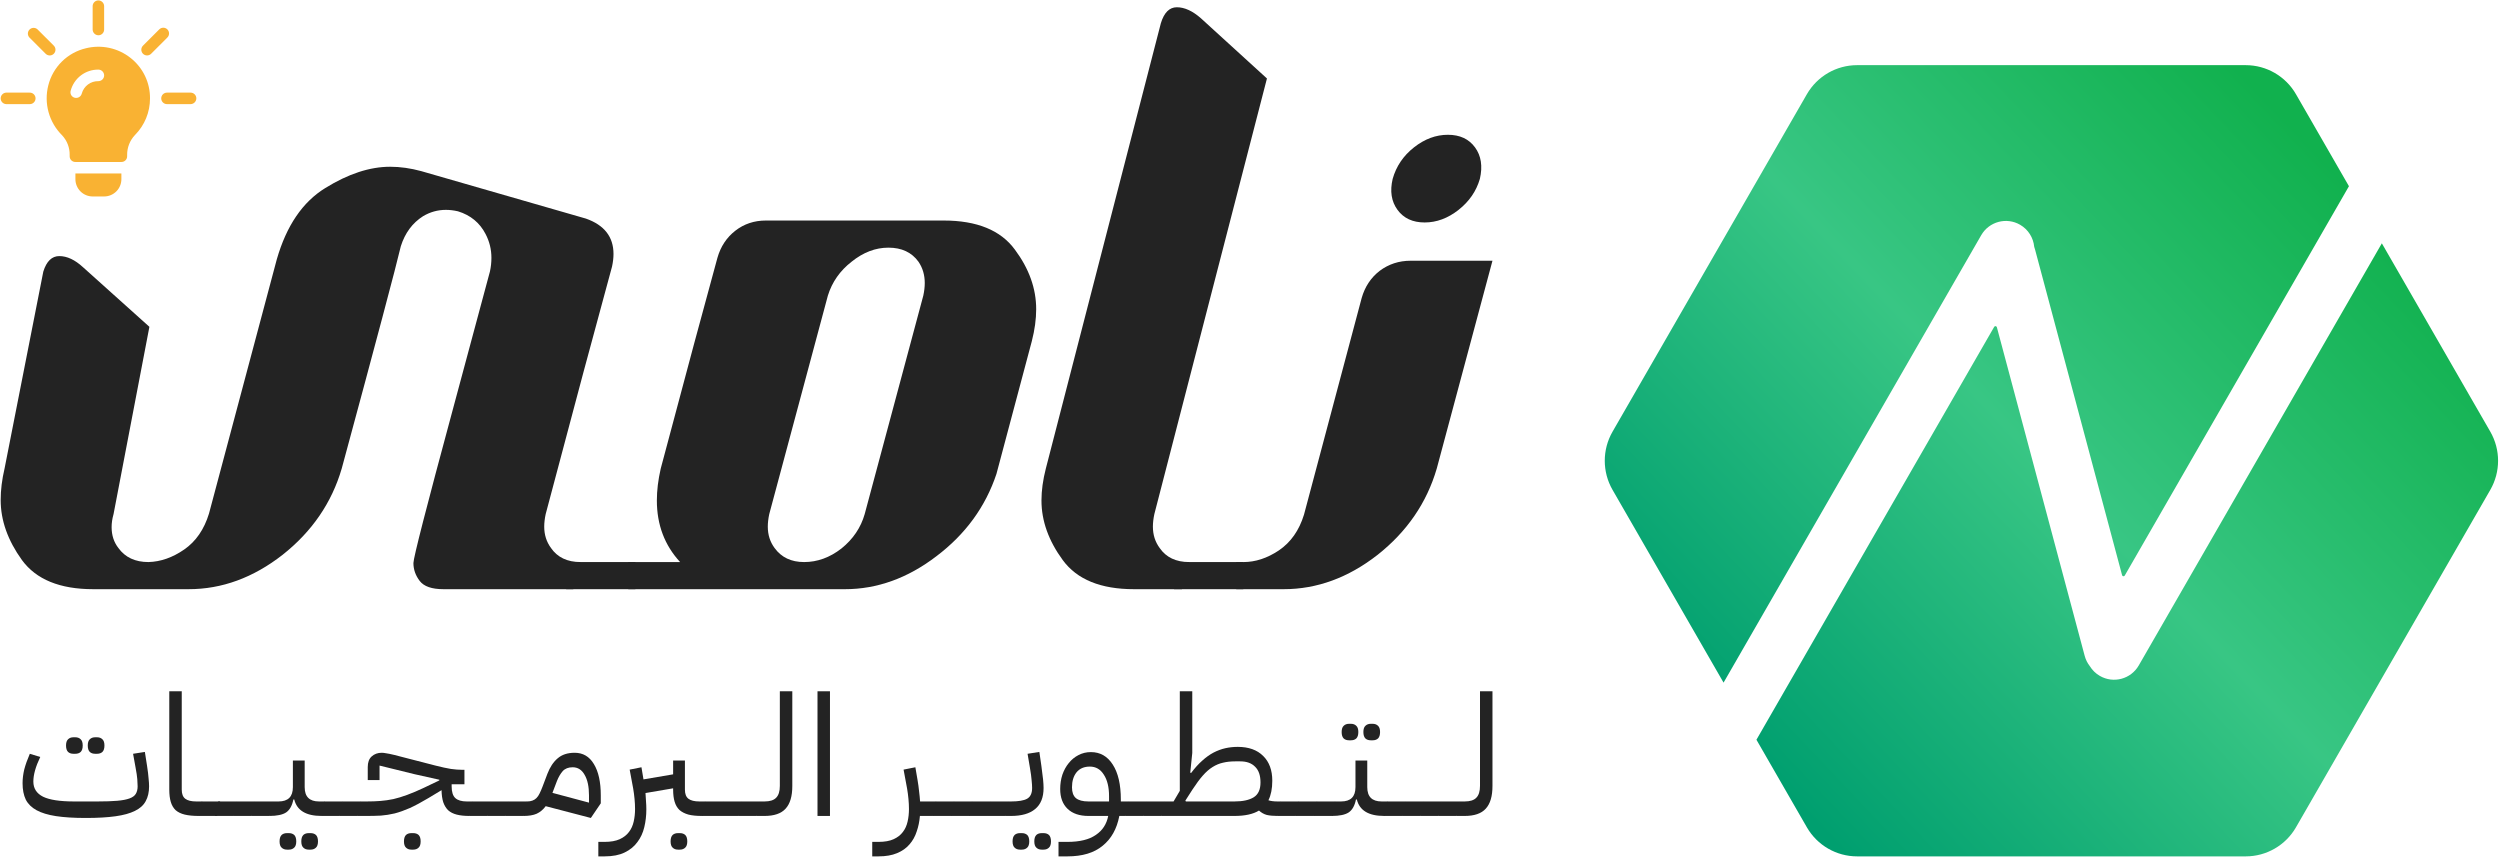 <svg width="1282" height="440" viewBox="0 0 1282 440" fill="none" xmlns="http://www.w3.org/2000/svg">
<path d="M658.265 302.136H633.92V288.225H637.646C643.774 288.225 649.819 286.237 655.781 282.262C661.909 278.122 666.215 271.994 668.699 263.879L698.262 152.834C699.918 147.037 702.982 142.4 707.453 138.922C712.091 135.444 717.39 133.705 723.353 133.705H765.336L736.767 240.279C731.633 257.834 721.531 272.574 706.46 284.498C691.389 296.257 675.324 302.136 658.265 302.136ZM742.481 69.115C748.609 69.115 753.246 71.268 756.393 75.574C759.54 79.88 760.368 85.263 758.877 91.722C757.055 98.015 753.412 103.315 747.946 107.621C742.481 111.927 736.685 114.08 730.557 114.08C724.429 114.08 719.792 111.927 716.645 107.621C713.498 103.315 712.67 98.015 714.161 91.722C715.983 85.263 719.626 79.88 725.091 75.574C730.557 71.268 736.353 69.115 742.481 69.115Z" fill="#232323"/>
<path d="M637.579 302.135H602.055V288.223H637.579V302.135Z" fill="#232323"/>
<path d="M606.109 302.136H581.515C564.457 302.136 552.284 297.168 544.997 287.231C537.71 277.294 534.066 267.109 534.066 256.675C534.066 251.541 534.812 246.075 536.302 240.279L595.285 11.922C596.942 6.457 599.674 3.724 603.483 3.724C607.458 3.724 611.599 5.629 615.905 9.438L649.69 40.242L591.949 263.631C591.452 265.949 591.204 268.102 591.204 270.09C591.204 274.23 592.363 277.874 594.682 281.02C597.994 285.823 603.045 288.225 609.836 288.225L606.109 302.136Z" fill="#232323"/>
<path d="M433.226 302.137H322.181V288.226H348.762C340.812 279.613 336.838 269.097 336.838 256.676C336.838 251.542 337.5 246.076 338.825 240.28C351.909 191.092 361.597 155.07 367.891 132.215C369.547 126.419 372.611 121.782 377.082 118.304C381.554 114.826 386.771 113.087 392.733 113.087H483.905C500.963 113.087 513.136 118.055 520.423 127.992C527.71 137.764 531.354 147.949 531.354 158.548C531.354 163.682 530.608 169.148 529.118 174.944L510.983 243.012C505.352 259.905 495.084 273.983 480.178 285.244C465.438 296.506 449.788 302.137 433.226 302.137ZM412.359 288.226C419.149 288.226 425.525 285.907 431.487 281.27C437.449 276.467 441.424 270.587 443.412 263.632L473.471 151.592C473.968 149.274 474.216 147.121 474.216 145.133C474.216 140.993 473.14 137.349 470.987 134.203C467.509 129.4 462.375 126.999 455.584 126.999C448.96 126.999 442.666 129.4 436.704 134.203C430.742 138.84 426.684 144.637 424.531 151.592L394.472 263.632C393.975 265.95 393.727 268.103 393.727 270.091C393.727 274.231 394.886 277.875 397.205 281.021C400.683 285.824 405.734 288.226 412.359 288.226Z" fill="#232323"/>
<path d="M325.835 302.134H290.311V288.222H325.835V302.134Z" fill="#232323"/>
<path d="M293.982 302.134H227.405C221.443 302.134 217.385 300.726 215.232 297.911C213.079 295.096 212.003 292.032 212.003 288.719C212.003 286.07 218.627 260.234 231.876 211.211L251.254 139.169C251.75 136.85 251.999 134.532 251.999 132.213C251.999 127.907 251.005 123.849 249.018 120.04C246.037 114.244 241.317 110.352 234.858 108.364C232.705 107.868 230.634 107.619 228.647 107.619C224.507 107.619 220.615 108.696 216.971 110.849C211.506 114.327 207.697 119.461 205.544 126.251C203.059 136.85 192.957 174.859 175.236 240.277C170.102 257.832 159.999 272.572 144.928 284.496C129.857 296.255 113.792 302.134 96.734 302.134H47.795C30.736 302.134 18.563 297.166 11.276 287.229C3.989 277.126 0.346 266.858 0.346 256.424C0.346 251.29 1.008 245.908 2.333 240.277L22.207 139.272C23.863 133.972 26.596 131.322 30.405 131.322C34.38 131.322 38.437 133.227 42.578 137.036L76.612 167.592L58.228 263.629C57.566 265.947 57.235 268.183 57.235 270.336C57.235 274.476 58.394 278.037 60.713 281.018C64.191 285.821 69.325 288.223 76.115 288.223C82.408 288.057 88.536 285.904 94.498 281.764C100.46 277.623 104.684 271.495 107.168 263.38L141.947 132.958C146.916 115.734 155.196 103.562 166.789 96.44C178.548 89.153 189.644 85.51 200.078 85.51C205.212 85.51 210.512 86.255 215.977 87.745L300.441 112.091C309.881 115.403 314.602 121.448 314.602 130.226C314.602 132.213 314.353 134.366 313.856 136.685L299.199 190.841L279.822 263.629C279.325 265.947 279.077 268.1 279.077 270.088C279.077 274.228 280.236 277.872 282.555 281.018C285.867 285.821 290.918 288.223 297.709 288.223L293.982 302.134Z" fill="#232323"/>
<path d="M27.585 23.408L19.253 15.082C18.696 14.559 17.957 14.274 17.193 14.286C16.428 14.298 15.699 14.607 15.158 15.147C14.617 15.687 14.307 16.416 14.294 17.18C14.281 17.945 14.566 18.684 15.088 19.242L23.419 27.574C23.972 28.126 24.721 28.437 25.502 28.437C26.283 28.437 27.033 28.126 27.585 27.574C28.137 27.021 28.448 26.272 28.448 25.491C28.448 24.71 28.137 23.961 27.585 23.408Z" fill="#F9B233"/>
<path d="M15.152 47.499H3.17C2.41 47.532 1.692 47.857 1.166 48.406C0.64 48.956 0.346 49.687 0.346 50.448C0.346 51.208 0.64 51.94 1.166 52.489C1.692 53.038 2.41 53.363 3.17 53.395H15.152C15.55 53.413 15.947 53.349 16.319 53.209C16.692 53.068 17.032 52.854 17.32 52.578C17.607 52.303 17.836 51.972 17.992 51.606C18.148 51.24 18.229 50.846 18.229 50.448C18.229 50.049 18.148 49.655 17.992 49.289C17.836 48.923 17.607 48.592 17.32 48.317C17.032 48.041 16.692 47.827 16.319 47.687C15.947 47.546 15.55 47.483 15.152 47.499Z" fill="#F9B233"/>
<path d="M97.736 47.499H85.754C85.356 47.483 84.959 47.546 84.587 47.687C84.214 47.827 83.874 48.041 83.586 48.317C83.299 48.592 83.07 48.923 82.914 49.289C82.757 49.655 82.677 50.049 82.677 50.448C82.677 50.846 82.757 51.24 82.914 51.606C83.07 51.972 83.299 52.303 83.586 52.578C83.874 52.854 84.214 53.068 84.587 53.209C84.959 53.349 85.356 53.413 85.754 53.395H97.736C98.515 53.386 99.259 53.072 99.809 52.52C100.36 51.969 100.673 51.224 100.681 50.445C100.682 50.058 100.606 49.675 100.459 49.317C100.311 48.959 100.094 48.634 99.82 48.361C99.546 48.087 99.222 47.87 98.864 47.722C98.506 47.575 98.123 47.499 97.736 47.499Z" fill="#F9B233"/>
<path d="M85.826 15.078C85.553 14.803 85.229 14.585 84.871 14.436C84.514 14.287 84.13 14.211 83.743 14.211C83.356 14.211 82.972 14.287 82.615 14.436C82.257 14.585 81.933 14.803 81.66 15.078L73.329 23.404C73.055 23.678 72.838 24.002 72.69 24.36C72.542 24.717 72.466 25.1 72.466 25.487C72.466 25.874 72.542 26.257 72.69 26.614C72.838 26.971 73.055 27.296 73.329 27.57C73.602 27.843 73.927 28.06 74.284 28.208C74.642 28.356 75.025 28.433 75.412 28.433C75.798 28.433 76.181 28.356 76.539 28.208C76.896 28.06 77.221 27.843 77.494 27.57L85.826 19.238C86.099 18.965 86.316 18.641 86.464 18.284C86.612 17.927 86.688 17.544 86.688 17.158C86.688 16.772 86.612 16.389 86.464 16.032C86.316 15.675 86.099 15.351 85.826 15.078Z" fill="#F9B233"/>
<path d="M50.455 0.211C50.068 0.21 49.685 0.286 49.327 0.434C48.969 0.581 48.645 0.798 48.371 1.072C48.097 1.346 47.88 1.671 47.733 2.028C47.585 2.386 47.509 2.769 47.51 3.156V15.138C47.518 15.917 47.831 16.662 48.382 17.213C48.932 17.765 49.676 18.079 50.455 18.089C50.843 18.09 51.226 18.014 51.584 17.866C51.942 17.718 52.268 17.5 52.541 17.226C52.815 16.952 53.032 16.626 53.179 16.268C53.327 15.91 53.402 15.526 53.4 15.138V3.156C53.392 2.378 53.079 1.633 52.528 1.083C51.978 0.532 51.234 0.219 50.455 0.211Z" fill="#F9B233"/>
<path d="M66.926 29.686C63.744 27.169 60.028 25.415 56.063 24.56C52.097 23.704 47.988 23.769 44.052 24.75C39.4 25.847 35.139 28.203 31.736 31.56C28.334 34.917 25.922 39.146 24.764 43.784C23.611 48.305 23.661 53.049 24.909 57.545C26.156 62.041 28.557 66.132 31.875 69.413C34.407 72.143 35.785 75.746 35.721 79.469V80.109C35.714 80.499 35.786 80.885 35.932 81.246C36.078 81.607 36.295 81.935 36.57 82.211C36.845 82.486 37.173 82.703 37.534 82.849C37.895 82.995 38.282 83.067 38.671 83.06H62.25C62.639 83.067 63.026 82.995 63.386 82.849C63.747 82.703 64.074 82.486 64.349 82.21C64.624 81.935 64.841 81.607 64.986 81.246C65.132 80.885 65.203 80.498 65.195 80.109V79.469C65.155 75.657 66.603 71.979 69.231 69.218C74.166 64.243 76.931 57.517 76.922 50.51C76.968 46.504 76.089 42.542 74.356 38.931C72.622 35.319 70.079 32.156 66.926 29.686ZM50.458 41.62C48.533 41.573 46.649 42.172 45.104 43.321C43.56 44.471 42.445 46.104 41.937 47.96C41.745 48.723 41.261 49.379 40.588 49.785C39.916 50.191 39.109 50.315 38.346 50.13C37.967 50.042 37.609 49.878 37.296 49.648C36.982 49.417 36.719 49.126 36.521 48.79C36.324 48.455 36.197 48.083 36.148 47.697C36.099 47.311 36.129 46.919 36.236 46.545C37.056 43.409 38.902 40.638 41.479 38.672C44.056 36.706 47.217 35.659 50.458 35.696C51.237 35.706 51.981 36.02 52.531 36.572C53.082 37.123 53.395 37.868 53.403 38.647C53.405 39.035 53.331 39.419 53.184 39.779C53.036 40.137 52.82 40.464 52.546 40.738C52.272 41.013 51.947 41.231 51.588 41.38C51.23 41.528 50.846 41.604 50.458 41.603V41.62Z" fill="#F9B233"/>
<path d="M38.671 88.958V91.903C38.675 94.247 39.608 96.493 41.265 98.15C42.922 99.808 45.169 100.74 47.512 100.745H53.403C55.747 100.74 57.994 99.808 59.652 98.151C61.31 96.494 62.244 94.248 62.25 91.903V88.958H38.671Z" fill="#F9B233"/>
<path d="M746.851 412.715L748.578 410.987H751.084C753.848 410.987 755.835 410.353 757.044 409.086C758.311 407.819 758.945 405.804 758.945 403.039V354.49H765.337V403.039C765.337 408.338 764.185 412.225 761.882 414.701C759.636 417.178 756.036 418.416 751.084 418.416H746.851V412.715Z" fill="#232323"/>
<path d="M737.57 412.715L739.298 410.987H748.541V416.688L746.814 418.416H737.57V412.715Z" fill="#232323"/>
<path d="M728.29 412.715L730.018 410.987H739.261V416.688L737.533 418.416H728.29V412.715Z" fill="#232323"/>
<path d="M719.01 412.715L720.738 410.987H729.981V416.688L728.253 418.416H719.01V412.715Z" fill="#232323"/>
<path d="M709.729 412.715L711.457 410.987H720.701V416.688L718.973 418.416H709.729V412.715Z" fill="#232323"/>
<path d="M682.99 412.715L684.718 410.987H687.742C692.637 410.987 695.084 408.54 695.084 403.645V389.996H701.131V403.645C701.131 408.54 703.579 410.987 708.474 410.987H711.498V416.689L709.77 418.417C701.822 418.417 697.158 415.595 695.775 409.951H695.343C694.71 413.118 693.472 415.335 691.629 416.602C689.786 417.812 686.906 418.417 682.99 418.417V412.715ZM702.945 379.629C701.794 379.629 700.872 379.312 700.181 378.679C699.49 377.988 699.144 376.894 699.144 375.396C699.144 373.899 699.49 372.833 700.181 372.2C700.872 371.509 701.794 371.163 702.945 371.163H703.896C705.048 371.163 705.969 371.509 706.66 372.2C707.351 372.833 707.697 373.899 707.697 375.396C707.697 376.894 707.351 377.988 706.66 378.679C705.969 379.312 705.048 379.629 703.896 379.629H702.945ZM691.802 379.629C690.65 379.629 689.728 379.312 689.037 378.679C688.346 377.988 688.001 376.894 688.001 375.396C688.001 373.899 688.346 372.833 689.037 372.2C689.728 371.509 690.65 371.163 691.802 371.163H692.752C693.904 371.163 694.825 371.509 695.516 372.2C696.207 372.833 696.553 373.899 696.553 375.396C696.553 376.894 696.207 377.988 695.516 378.679C694.825 379.312 693.904 379.629 692.752 379.629H691.802Z" fill="#232323"/>
<path d="M673.71 412.715L675.438 410.987H684.681V416.688L682.953 418.416H673.71V412.715Z" fill="#232323"/>
<path d="M664.43 412.715L666.157 410.987H675.401V416.688L673.673 418.416H664.43V412.715Z" fill="#232323"/>
<path d="M655.149 412.715L656.877 410.987H666.12V416.688L664.393 418.416H655.149V412.715Z" fill="#232323"/>
<path d="M655.108 418.416C652.92 418.416 651.077 418.243 649.579 417.898C648.139 417.495 646.815 416.746 645.605 415.652C642.611 417.495 638.407 418.416 632.993 418.416H595.588V412.715L597.316 410.987H601.808L605.004 405.545V354.49H611.397V386.108L610.36 396.215L610.792 396.388C612.692 393.854 614.593 391.752 616.493 390.081C618.394 388.354 620.323 386.972 622.281 385.935C624.297 384.898 626.313 384.15 628.328 383.689C630.402 383.228 632.532 382.998 634.721 382.998C640.307 382.998 644.655 384.553 647.765 387.663C650.875 390.715 652.43 394.948 652.43 400.361C652.43 404.393 651.768 407.733 650.443 410.382C651.653 410.785 653.207 410.987 655.108 410.987H656.836V416.688L655.108 418.416ZM632.993 410.987C637.312 410.987 640.624 410.267 642.928 408.827C645.231 407.387 646.383 404.853 646.383 401.225C646.383 397.655 645.462 394.977 643.619 393.191C641.833 391.348 639.299 390.427 636.017 390.427H633.425C631.121 390.427 629.019 390.657 627.119 391.118C625.276 391.521 623.491 392.27 621.763 393.364C620.093 394.401 618.423 395.869 616.752 397.77C615.14 399.613 613.412 401.945 611.569 404.767L607.855 410.555L608.114 410.987H632.993Z" fill="#232323"/>
<path d="M586.312 412.715L588.04 410.987H597.284V416.688L595.556 418.416H586.312V412.715Z" fill="#232323"/>
<path d="M577.032 412.715L578.76 410.987H588.003V416.688L586.276 418.416H577.032V412.715Z" fill="#232323"/>
<path d="M542.805 431.72H547.383C553.661 431.72 558.498 430.539 561.896 428.178C565.351 425.875 567.482 422.621 568.289 418.417H558.181C553.574 418.417 550.004 417.207 547.47 414.788C544.936 412.37 543.669 408.972 543.669 404.595C543.669 402.003 544.043 399.556 544.792 397.252C545.598 394.948 546.692 392.961 548.074 391.291C549.456 389.564 551.098 388.21 552.998 387.231C554.956 386.195 557.087 385.676 559.391 385.676C564.171 385.676 567.914 387.807 570.621 392.069C573.385 396.331 574.768 402.32 574.768 410.037V410.987H578.741V416.689L577.014 418.417H573.99C572.723 425.04 569.872 430.136 565.438 433.707C561.061 437.335 555.043 439.149 547.383 439.149H542.805V431.72ZM549.716 403.731C549.716 406.265 550.378 408.108 551.702 409.26C553.085 410.411 555.244 410.987 558.181 410.987H568.721V408.309C568.721 403.645 567.828 399.959 566.043 397.252C564.315 394.488 561.925 393.105 558.872 393.105C555.935 393.105 553.661 394.085 552.048 396.043C550.493 398.001 549.716 400.563 549.716 403.731Z" fill="#232323"/>
<path d="M515.448 412.715L517.176 410.987H518.472C522.273 410.987 525.008 410.526 526.678 409.605C528.406 408.626 529.27 406.783 529.27 404.076C529.27 403.039 529.184 401.715 529.011 400.102C528.896 398.49 528.608 396.359 528.147 393.71L526.938 386.54L532.985 385.589L534.021 392.76C534.424 395.581 534.712 397.885 534.885 399.67C535.058 401.456 535.144 402.924 535.144 404.076C535.144 408.914 533.704 412.513 530.825 414.874C528.003 417.236 523.885 418.416 518.472 418.416H515.448V412.715ZM534.194 435.693C533.042 435.693 532.121 435.348 531.43 434.657C530.739 434.023 530.393 432.958 530.393 431.461C530.393 429.963 530.739 428.869 531.43 428.178C532.121 427.544 533.042 427.228 534.194 427.228H535.144C536.296 427.228 537.218 427.544 537.909 428.178C538.6 428.869 538.945 429.963 538.945 431.461C538.945 432.958 538.6 434.023 537.909 434.657C537.218 435.348 536.296 435.693 535.144 435.693H534.194ZM523.05 435.693C521.898 435.693 520.977 435.348 520.286 434.657C519.595 434.023 519.249 432.958 519.249 431.461C519.249 429.963 519.595 428.869 520.286 428.178C520.977 427.544 521.898 427.228 523.05 427.228H524C525.152 427.228 526.074 427.544 526.765 428.178C527.456 428.869 527.801 429.963 527.801 431.461C527.801 432.958 527.456 434.023 526.765 434.657C526.074 435.348 525.152 435.693 524 435.693H523.05Z" fill="#232323"/>
<path d="M506.168 412.715L507.896 410.987H517.139V416.688L515.411 418.416H506.168V412.715Z" fill="#232323"/>
<path d="M496.888 412.715L498.615 410.987H507.859V416.688L506.131 418.416H496.888V412.715Z" fill="#232323"/>
<path d="M487.607 412.715L489.335 410.987H498.578V416.688L496.851 418.416H487.607V412.715Z" fill="#232323"/>
<path d="M478.327 412.715L480.055 410.987H489.298V416.688L487.57 418.416H478.327V412.715Z" fill="#232323"/>
<path d="M447.284 431.72H450.48C453.648 431.72 456.24 431.259 458.255 430.338C460.271 429.416 461.855 428.178 463.006 426.623C464.158 425.126 464.965 423.341 465.425 421.267C465.886 419.252 466.116 417.121 466.116 414.875C466.116 413.205 466.03 411.477 465.857 409.692C465.684 407.849 465.454 406.092 465.166 404.422L463.352 394.66L469.399 393.451L470.522 400.016C470.868 402.032 471.127 403.932 471.3 405.718C471.53 407.503 471.703 409.26 471.818 410.987H480.025V416.689L478.297 418.417H471.731C471.501 421.238 470.954 423.888 470.09 426.364C469.284 428.898 468.046 431.115 466.376 433.016C464.763 434.916 462.632 436.414 459.983 437.508C457.391 438.602 454.224 439.149 450.48 439.149H447.284V431.72Z" fill="#232323"/>
<path d="M419.216 354.49H425.608V418.416H419.216V354.49Z" fill="#232323"/>
<path d="M387.809 412.715L389.536 410.987H392.042C394.806 410.987 396.793 410.353 398.002 409.086C399.269 407.819 399.903 405.804 399.903 403.039V354.49H406.295V403.039C406.295 408.338 405.143 412.225 402.84 414.701C400.594 417.178 396.994 418.416 392.042 418.416H387.809V412.715Z" fill="#232323"/>
<path d="M378.528 412.715L380.256 410.987H389.499V416.688L387.772 418.416H378.528V412.715Z" fill="#232323"/>
<path d="M369.248 412.715L370.976 410.987H380.219V416.688L378.491 418.416H369.248V412.715Z" fill="#232323"/>
<path d="M359.968 412.715L361.695 410.987H370.939V416.688L369.211 418.416H359.968V412.715Z" fill="#232323"/>
<path d="M306.824 431.72H310.02C313.188 431.72 315.78 431.259 317.795 430.338C319.811 429.416 321.395 428.178 322.546 426.623C323.698 425.126 324.505 423.341 324.965 421.267C325.426 419.252 325.656 417.121 325.656 414.875C325.656 413.205 325.57 411.477 325.397 409.692C325.224 407.849 324.994 406.092 324.706 404.422L322.892 394.66L328.939 393.451L329.976 399.671L345.18 397.079V389.995H351.227V404.94C351.227 407.129 351.831 408.684 353.041 409.605C354.25 410.527 356.122 410.987 358.656 410.987H361.679V416.689L359.952 418.417H359.779C357.13 418.417 354.884 418.186 353.041 417.725C351.198 417.207 349.672 416.43 348.462 415.393C347.311 414.299 346.475 412.888 345.957 411.16C345.439 409.432 345.18 407.359 345.18 404.94V404.249L331.012 406.668C331.127 408.108 331.214 409.519 331.271 410.901C331.387 412.283 331.444 413.665 331.444 415.047C331.444 418.215 331.099 421.238 330.408 424.118C329.717 427.055 328.536 429.618 326.866 431.806C325.253 434.052 323.065 435.838 320.3 437.162C317.594 438.487 314.167 439.149 310.02 439.149H306.824V431.72ZM347.685 435.694C346.533 435.694 345.612 435.348 344.92 434.657C344.229 434.024 343.884 432.958 343.884 431.461C343.884 429.963 344.229 428.869 344.92 428.178C345.612 427.545 346.533 427.228 347.685 427.228H348.635C349.787 427.228 350.708 427.545 351.399 428.178C352.091 428.869 352.436 429.963 352.436 431.461C352.436 432.958 352.091 434.024 351.399 434.657C350.708 435.348 349.787 435.694 348.635 435.694H347.685Z" fill="#232323"/>
<path d="M279.836 413.406C278.512 415.191 276.957 416.487 275.171 417.293C273.444 418.042 271.226 418.416 268.52 418.416V412.715L270.247 410.987C271.341 410.987 272.263 410.843 273.012 410.555C273.818 410.267 274.509 409.835 275.085 409.259C275.718 408.626 276.265 407.819 276.726 406.84C277.245 405.804 277.763 404.594 278.281 403.212L280.7 396.82C282.025 393.364 283.781 390.715 285.97 388.872C288.158 386.972 291.066 386.021 294.695 386.021C298.956 386.021 302.239 387.951 304.543 391.809C306.904 395.668 308.084 401.024 308.084 407.877V411.937L302.988 419.453L279.836 413.406ZM283.292 406.581L302.037 411.592V407.877C302.037 403.385 301.289 399.872 299.791 397.338C298.352 394.746 296.307 393.451 293.658 393.451C291.469 393.451 289.771 394.113 288.561 395.437C287.409 396.762 286.43 398.432 285.624 400.448L283.292 406.581Z" fill="#232323"/>
<path d="M259.239 412.715L260.967 410.987H270.21V416.688L268.483 418.416H259.239V412.715Z" fill="#232323"/>
<path d="M249.959 412.715L251.687 410.987H260.93V416.688L259.202 418.416H249.959V412.715Z" fill="#232323"/>
<path d="M240.684 412.715L242.411 410.987H251.655V416.688L249.927 418.416H240.684V412.715Z" fill="#232323"/>
<path d="M183.398 412.715L185.126 410.987H188.063C190.597 410.987 192.93 410.901 195.061 410.728C197.249 410.555 199.466 410.238 201.712 409.778C203.958 409.259 206.32 408.539 208.796 407.618C211.33 406.696 214.181 405.487 217.348 403.99L225.296 400.189V399.843L212.511 396.992L194.629 392.587V400.016H188.582V393.364C188.582 390.945 189.244 389.131 190.568 387.922C191.951 386.655 193.678 386.021 195.752 386.021C196.385 386.021 197.134 386.108 197.998 386.281C198.919 386.396 200.33 386.684 202.231 387.144L223.309 392.587C226.476 393.393 229.125 393.969 231.256 394.314C233.387 394.602 235.23 394.746 236.785 394.746H238.167V402.176H231.602V403.212C231.602 406.092 232.235 408.107 233.502 409.259C234.769 410.411 236.727 410.987 239.377 410.987H242.4V416.688L240.672 418.416C238.138 418.416 235.979 418.186 234.193 417.725C232.408 417.264 230.94 416.516 229.788 415.479C228.694 414.385 227.858 413.003 227.283 411.332C226.764 409.662 226.476 407.618 226.419 405.199L219.681 409.259C216.11 411.39 212.942 413.089 210.178 414.356C207.414 415.565 204.822 416.487 202.403 417.12C199.985 417.696 197.623 418.071 195.32 418.243C193.074 418.359 190.655 418.416 188.063 418.416H183.398V412.715ZM210.956 435.693C209.804 435.693 208.882 435.348 208.191 434.657C207.5 434.023 207.155 432.958 207.155 431.46C207.155 429.963 207.5 428.869 208.191 428.178C208.882 427.544 209.804 427.228 210.956 427.228H211.906C213.058 427.228 213.979 427.544 214.67 428.178C215.361 428.869 215.707 429.963 215.707 431.46C215.707 432.958 215.361 434.023 214.67 434.657C213.979 435.348 213.058 435.693 211.906 435.693H210.956Z" fill="#232323"/>
<path d="M174.118 412.715L175.846 410.987H185.089V416.688L183.361 418.416H174.118V412.715Z" fill="#232323"/>
<path d="M164.843 412.715L166.57 410.987H175.814V416.688L174.086 418.416H164.843V412.715Z" fill="#232323"/>
<path d="M138.099 412.715L139.826 410.987H142.85C147.745 410.987 150.193 408.54 150.193 403.644V389.995H156.24V403.644C156.24 408.54 158.687 410.987 163.583 410.987H166.606V416.689L164.878 418.417C156.931 418.417 152.266 415.595 150.884 409.951H150.452C149.818 413.118 148.58 415.335 146.737 416.602C144.894 417.812 142.015 418.417 138.099 418.417V412.715ZM158.313 435.694C157.161 435.694 156.24 435.348 155.549 434.657C154.858 434.024 154.512 432.958 154.512 431.461C154.512 429.963 154.858 428.869 155.549 428.178C156.24 427.545 157.161 427.228 158.313 427.228H159.263C160.415 427.228 161.336 427.545 162.028 428.178C162.719 428.869 163.064 429.963 163.064 431.461C163.064 432.958 162.719 434.024 162.028 434.657C161.336 435.348 160.415 435.694 159.263 435.694H158.313ZM147.169 435.694C146.017 435.694 145.096 435.348 144.405 434.657C143.714 434.024 143.368 432.958 143.368 431.461C143.368 429.963 143.714 428.869 144.405 428.178C145.096 427.545 146.017 427.228 147.169 427.228H148.119C149.271 427.228 150.193 427.545 150.884 428.178C151.575 428.869 151.92 429.963 151.92 431.461C151.92 432.958 151.575 434.024 150.884 434.657C150.193 435.348 149.271 435.694 148.119 435.694H147.169Z" fill="#232323"/>
<path d="M128.818 412.715L130.546 410.987H139.789V416.688L138.062 418.416H128.818V412.715Z" fill="#232323"/>
<path d="M119.538 412.715L121.266 410.987H130.509V416.688L128.781 418.416H119.538V412.715Z" fill="#232323"/>
<path d="M110.258 412.715L111.986 410.987H121.229V416.688L119.501 418.416H110.258V412.715Z" fill="#232323"/>
<path d="M101.882 412.715L103.61 410.987H112.853V416.688L111.125 418.416H101.882V412.715Z" fill="#232323"/>
<path d="M101.838 418.416C99.073 418.416 96.712 418.186 94.754 417.725C92.854 417.264 91.299 416.516 90.089 415.479C88.938 414.385 88.102 412.974 87.584 411.246C87.066 409.518 86.807 407.416 86.807 404.94V354.49H93.199V404.94C93.199 407.128 93.804 408.683 95.013 409.605C96.223 410.526 98.094 410.987 100.628 410.987H103.652V416.688L101.924 418.416H101.838Z" fill="#232323"/>
<path d="M43.969 419.453C37.922 419.453 32.825 419.136 28.679 418.503C24.59 417.869 21.278 416.862 18.744 415.479C16.21 414.097 14.367 412.283 13.216 410.037C12.121 407.733 11.574 404.94 11.574 401.658C11.574 399.354 11.862 396.993 12.438 394.574C13.072 392.155 14.022 389.477 15.289 386.54L20.645 388.181C18.284 393.077 17.103 397.281 17.103 400.794C17.103 404.307 18.773 406.898 22.113 408.569C25.454 410.181 30.723 410.987 37.922 410.987H50.016C54.105 410.987 57.474 410.872 60.123 410.642C62.772 410.411 64.874 410.008 66.429 409.432C67.984 408.856 69.05 408.079 69.626 407.1C70.259 406.063 70.576 404.768 70.576 403.213C70.576 402.234 70.518 401.024 70.403 399.584C70.288 398.087 70 396.129 69.539 393.71L68.243 386.54L74.29 385.59L75.414 392.76C75.817 395.351 76.076 397.482 76.191 399.152C76.364 400.765 76.45 402.118 76.45 403.213C76.45 406.207 75.874 408.741 74.722 410.815C73.628 412.888 71.785 414.558 69.194 415.825C66.66 417.092 63.319 418.013 59.173 418.589C55.084 419.165 50.016 419.453 43.969 419.453ZM48.807 386.54C47.655 386.54 46.733 386.223 46.042 385.59C45.351 384.899 45.006 383.804 45.006 382.307C45.006 380.81 45.351 379.744 46.042 379.111C46.733 378.42 47.655 378.074 48.807 378.074H49.757C50.909 378.074 51.83 378.42 52.521 379.111C53.212 379.744 53.558 380.81 53.558 382.307C53.558 383.804 53.212 384.899 52.521 385.59C51.83 386.223 50.909 386.54 49.757 386.54H48.807ZM37.663 386.54C36.511 386.54 35.59 386.223 34.898 385.59C34.207 384.899 33.862 383.804 33.862 382.307C33.862 380.81 34.207 379.744 34.898 379.111C35.59 378.42 36.511 378.074 37.663 378.074H38.613C39.765 378.074 40.686 378.42 41.377 379.111C42.069 379.744 42.414 380.81 42.414 382.307C42.414 383.804 42.069 384.899 41.377 385.59C40.686 386.223 39.765 386.54 38.613 386.54H37.663Z" fill="#232323"/>
<path d="M1076.8 346.607C1074.63 345.35 1072.9 343.617 1071.67 341.616C1070.47 340.099 1069.56 338.318 1069.03 336.331L1023.99 167.796C1023.81 167.154 1022.95 167.04 1022.62 167.616L900.701 379.336L926.556 424.232C931.871 433.463 941.694 439.149 952.325 439.149H1151.61C1162.24 439.149 1172.07 433.463 1177.38 424.232L1277.03 251.198C1282.34 241.967 1282.34 230.595 1277.03 221.364L1221.41 124.774L1096.75 341.248C1092.71 348.251 1083.78 350.65 1076.8 346.607Z" fill="url(#paint0_linear_1058_41)"/>
<path d="M1204.54 95.493L1089.57 295.144C1089.24 295.72 1088.38 295.606 1088.21 294.964L1043.57 127.938C1043.46 127.523 1043.33 127.117 1043.19 126.72C1043.16 126.658 1043.15 126.594 1043.14 126.528C1042.7 121.986 1040.15 117.717 1035.91 115.261C1028.92 111.218 1019.99 113.618 1015.96 120.62L883.839 350.054L826.911 251.198C821.596 241.967 821.596 230.595 826.911 221.364L926.556 48.33C931.871 39.099 941.695 33.413 952.326 33.413L1151.61 33.413C1162.24 33.413 1172.07 39.099 1177.38 48.33L1204.54 95.493Z" fill="url(#paint1_linear_1058_41)"/>
<defs>
<linearGradient id="paint0_linear_1058_41" x1="892.864" y1="382.686" x2="1200.83" y2="91.011" gradientUnits="userSpaceOnUse">
<stop stop-color="#009F6F"/>
<stop offset="0.5" stop-color="#38C684"/>
<stop offset="1" stop-color="#11B14E"/>
</linearGradient>
<linearGradient id="paint1_linear_1058_41" x1="892.864" y1="382.686" x2="1200.83" y2="91.011" gradientUnits="userSpaceOnUse">
<stop stop-color="#009F6F"/>
<stop offset="0.5" stop-color="#38C684"/>
<stop offset="1" stop-color="#11B14E"/>
</linearGradient>
</defs>
</svg>
